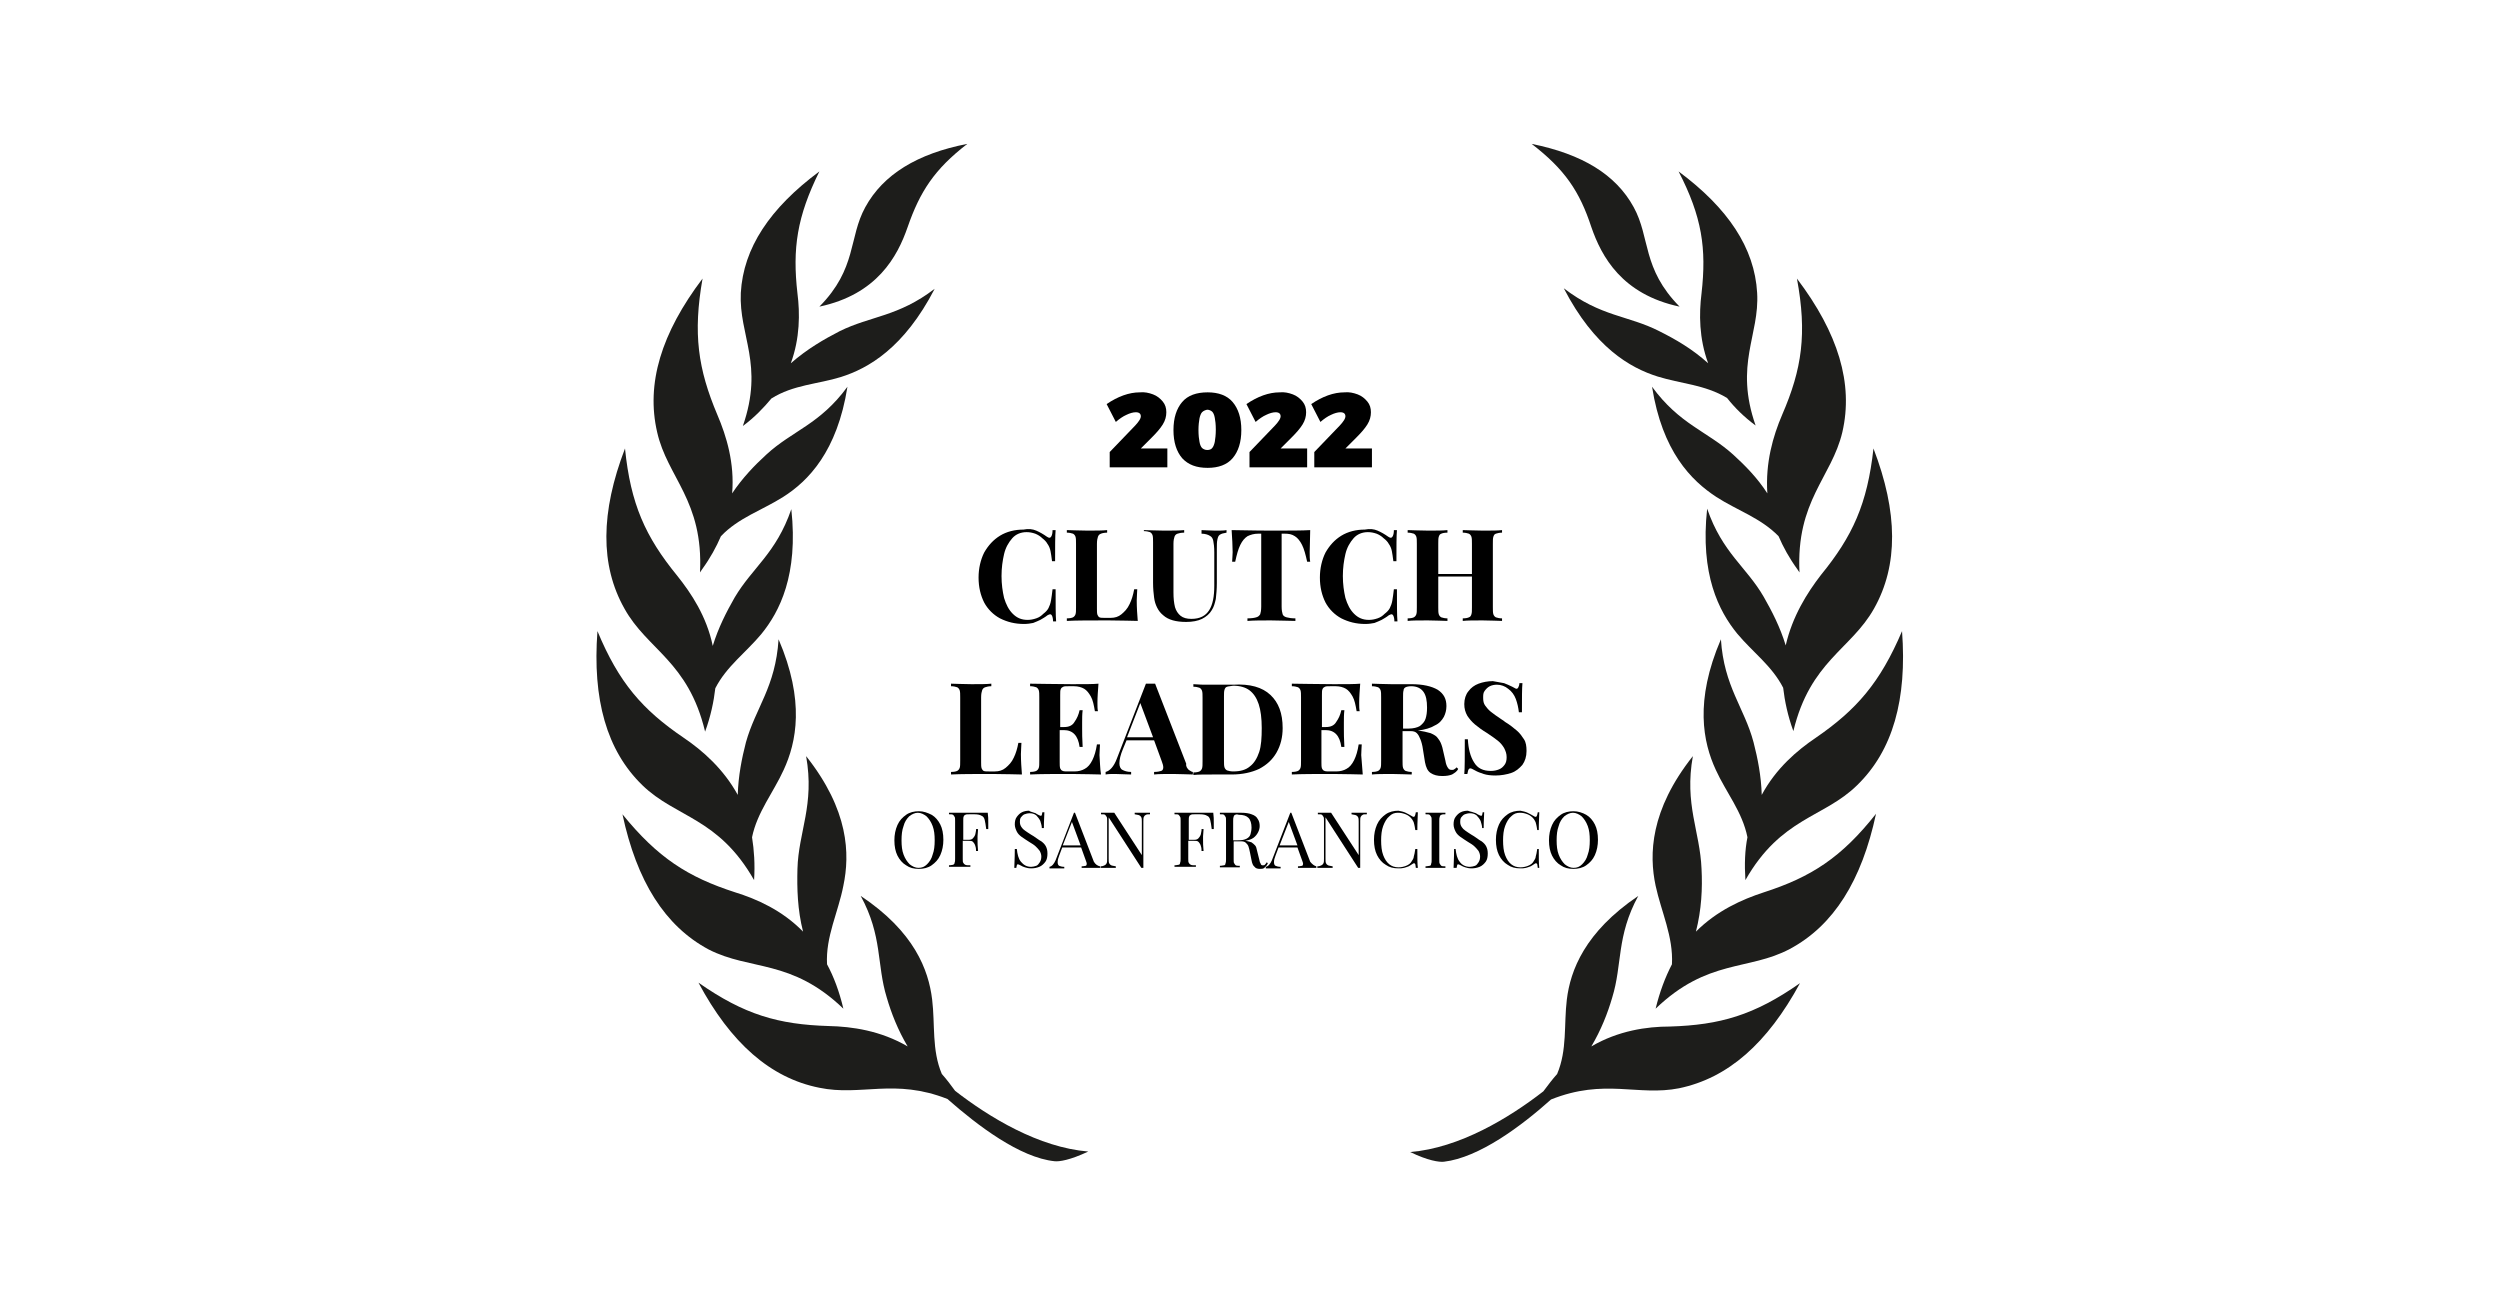 <?xml version="1.0" encoding="utf-8"?>
<!-- Generator: Adobe Illustrator 26.5.0, SVG Export Plug-In . SVG Version: 6.00 Build 0)  -->
<svg version="1.1" id="wreaths" xmlns="http://www.w3.org/2000/svg" xmlns:xlink="http://www.w3.org/1999/xlink" x="0px" y="0px"
	 viewBox="0 0 490 256" style="enable-background:new 0 0 490 256;" xml:space="preserve">
<style type="text/css">
	.st0{fill-rule:evenodd;clip-rule:evenodd;fill:#1D1D1B;}
</style>
<g>
	<g>
		<g>
			<path class="st0" d="M184.6,210.5c-2-4.7-1.3-9.7-1.9-14.6c-0.7-5.8-3.5-13.3-14-20.3c4.3,7.9,3.1,13.4,5.1,19.9
				c0.9,3.1,2.2,6.4,4.1,9.6c-5.3-3.1-10.9-3.9-15.5-4c-9.8-0.3-16.5-2.2-25.5-8.5c6.3,11.8,14.1,18.7,23.7,20.6
				c8.2,1.7,14.7-1.9,25.1,2.2c5.9,5.2,14.2,11.5,21,12.2c0.9,0.1,3-0.2,6.6-1.9c-9.7-0.8-19.4-6.7-26.1-11.9
				C186.4,212.7,185.5,211.5,184.6,210.5z"/>
			<path class="st0" d="M165.3,197.7c-0.8-3.4-1.9-6.3-3.2-8.7c-0.3-5.4,2.2-10.2,3.2-15.4c1.3-6.2,1.1-14.8-7.3-25.4
				c1.7,9.6-1.5,14.8-1.7,22.1c-0.1,3.8,0,8,1.1,12.3c-4.1-4.2-9.1-6.4-13.3-7.7c-9.3-3-15.2-6.8-22.1-15.3
				c2.8,13.1,8.3,21.9,16.9,26.5C147.1,190.3,155.1,187.9,165.3,197.7z"/>
			<path class="st0" d="M147.8,172.5c0.2-3.1,0-5.9-0.4-8.4c1-4.9,4.2-8.8,6.2-13.2c2.5-5.4,4.2-13.5-1-25.6
				c-0.6,9.4-4.5,13.4-6.4,20.2c-0.8,3.1-1.5,6.6-1.6,10.3c-2.8-5.1-6.9-8.7-10.6-11.2c-8.1-5.5-12.7-10.8-16.9-20.9
				c-1,13.4,1.8,23.4,8.8,30.2C132.5,160.3,140.8,160.2,147.8,172.5z"/>
			<path class="st0" d="M138.2,143.4c1.1-3,1.7-5.9,2-8.5c2.2-4.3,6-7,9-10.6c3.6-4.4,7.3-11.6,5.9-24.5c-3,8.7-7.6,11.4-11.1,17.3
				c-1.6,2.8-3.2,5.9-4.3,9.5c-1.2-5.8-4.2-10.3-7-13.8c-6.2-7.6-9.1-14-10.2-24.9c-4.8,12.5-4.9,22.9-0.1,31.4
				C126.9,127.4,134.9,129.6,138.2,143.4z"/>
			<path class="st0" d="M137.2,112.2c0.1-0.2,0.3-0.4,0.4-0.6l0,0l0,0c1.6-2.2,2.8-4.4,3.7-6.5c3.4-3.6,8.1-5.1,12.2-7.7
				c4.9-3.1,10.6-8.9,12.6-21.6c-5.4,7.4-10.8,8.6-15.9,13.3c-2.3,2.1-4.7,4.6-6.7,7.6c0.5-5.9-1.1-11.2-2.9-15.4
				c-3.8-9-4.8-15.9-2.9-26.7c-8.1,10.7-11.1,20.6-8.9,30.1C130.8,93.6,137.9,98.1,137.2,112.2z"/>
			<path class="st0" d="M145.6,83.5c2.3-1.7,4.1-3.6,5.6-5.4c4.3-2.7,9.1-2.8,13.6-4.2c5.4-1.7,12.4-5.7,18.4-17.3
				c-7.2,5.5-12.5,5.3-18.6,8.3c-3.1,1.6-6.4,3.5-9.6,6.3c1.8-4.9,1.8-9.8,1.3-13.7c-1-8.8-0.1-15,4.3-23.9
				c-9.7,7.2-14.9,15-15.4,23.8C144.8,65.8,149.8,71.4,145.6,83.5z"/>
			<path class="st0" d="M177.9,44.5c2.4-6.9,5.2-11.3,11.7-16.3c-9.8,1.9-16.5,6-20,12.4c-3.3,6-1.6,12-9,19.5
				C171.9,57.7,175.9,50.3,177.9,44.5z"/>
		</g>
		<g>
			<path class="st0" d="M311.9,205.1c1.9-3.2,3.2-6.5,4.1-9.6c2-6.5,0.8-12,5.1-19.9c-10.5,7.1-13.3,14.6-14,20.3
				c-0.6,4.9,0.1,9.9-1.9,14.6c-0.9,1-1.8,2.2-2.7,3.4c-6.7,5.2-16.4,11.1-26.1,11.9c3.5,1.7,5.7,2,6.6,1.9c6.9-0.8,15.2-7,21-12.2
				c10.5-4.2,17-0.6,25.1-2.2c9.6-2,17.3-8.8,23.7-20.6c-9,6.3-15.7,8.2-25.5,8.5C322.8,201.2,317.2,202,311.9,205.1z"/>
			<path class="st0" d="M345.7,174.9c-4.3,1.4-9.2,3.6-13.3,7.7c1.1-4.3,1.3-8.5,1.1-12.3c-0.3-7.4-3.4-12.6-1.7-22.1
				c-8.4,10.6-8.6,19.3-7.3,25.4c1.1,5.1,3.5,10,3.2,15.4c-1.3,2.5-2.4,5.4-3.2,8.7c10.2-9.8,18.2-7.4,26.3-11.7
				c8.6-4.6,14.1-13.4,16.9-26.5C360.9,168.1,355,171.9,345.7,174.9z"/>
			<path class="st0" d="M355.9,144.6c-3.7,2.5-7.8,6-10.6,11.2c-0.1-3.7-0.8-7.2-1.6-10.3c-1.8-6.8-5.8-10.9-6.4-20.2
				c-5.2,12.1-3.5,20.2-1,25.6c2,4.4,5.2,8.2,6.2,13.2c-0.5,2.5-0.6,5.3-0.4,8.4c7-12.3,15.4-12.2,21.9-18.6
				c7-6.8,9.8-16.8,8.8-30.2C368.5,133.8,363.9,139.1,355.9,144.6z"/>
			<path class="st0" d="M350,126.5c-1.1-3.6-2.7-6.7-4.3-9.5c-3.4-5.9-8.1-8.6-11.1-17.3c-1.4,12.9,2.3,20.1,5.9,24.5
				c3,3.6,6.8,6.3,9,10.6c0.3,2.6,0.9,5.5,2,8.5c3.3-13.7,11.3-16,15.8-24c4.8-8.5,4.7-18.9-0.1-31.4c-1.2,10.9-4.1,17.2-10.3,24.8
				C354.2,116.2,351.3,120.8,350,126.5z"/>
			<path class="st0" d="M339.7,89.1c-5.1-4.6-10.5-5.9-15.9-13.3c2,12.7,7.7,18.4,12.6,21.6c4,2.6,8.7,4.1,12.2,7.7
				c0.9,2.1,2.1,4.3,3.7,6.5l0,0l0,0c0.1,0.2,0.3,0.4,0.4,0.6c-0.7-14.1,6.3-18.6,8.4-27.5c2.2-9.5-0.8-19.4-8.9-30.1
				c2,10.8,1,17.7-2.9,26.7c-1.8,4.2-3.3,9.4-2.9,15.4C344.4,93.6,342,91.2,339.7,89.1z"/>
			<path class="st0" d="M333.5,57.5c-0.5,4-0.5,8.8,1.3,13.7c-3.1-2.8-6.4-4.7-9.6-6.3c-6.1-3.1-11.4-2.8-18.7-8.4
				c6,11.6,13,15.6,18.4,17.3c4.5,1.4,9.3,1.6,13.6,4.2c1.5,1.9,3.3,3.7,5.6,5.4c-4.2-12,0.8-17.7,0.3-26
				c-0.5-8.8-5.7-16.6-15.4-23.8C333.6,42.5,334.5,48.7,333.5,57.5z"/>
			<path class="st0" d="M311.9,44.5c2,5.8,6,13.2,17.3,15.6c-7.4-7.5-5.7-13.5-9-19.5c-3.5-6.4-10.1-10.4-20-12.4
				C306.7,33.2,309.6,37.5,311.9,44.5z"/>
		</g>
	</g>
	<g>
		<path d="M226,77.3c0.8,0.3,1.4,0.8,1.9,1.4s0.7,1.3,0.7,2.1c0,0.8-0.2,1.6-0.7,2.4s-1.2,1.6-2.1,2.5l-2.2,2.2h5.2v3.7h-11.3v-3
			l5-5.2c0.3-0.3,0.6-0.7,0.8-1s0.3-0.6,0.3-0.8c0-0.5-0.3-0.8-1-0.8c-0.5,0-1.2,0.2-1.8,0.5c-0.7,0.3-1.4,0.8-2.1,1.4l-1.8-3.5
			c2.2-1.5,4.4-2.3,6.5-2.3C224.3,76.8,225.2,77,226,77.3z"/>
		<path d="M241.6,78.8c1.1,1.3,1.7,3.1,1.7,5.5s-0.6,4.2-1.7,5.5c-1.1,1.3-2.8,1.9-4.9,1.9c-2.2,0-3.8-0.6-5-1.9
			c-1.1-1.3-1.7-3.1-1.7-5.5s0.6-4.2,1.7-5.5c1.1-1.3,2.8-1.9,5-1.9C238.8,76.9,240.5,77.5,241.6,78.8z M235.6,80.8
			c-0.2,0.2-0.4,0.7-0.5,1.2c-0.1,0.6-0.2,1.3-0.2,2.3s0.1,1.8,0.2,2.3c0.1,0.6,0.3,1,0.5,1.2s0.6,0.4,1,0.4c0.4,0,0.8-0.1,1-0.4
			c0.2-0.2,0.4-0.7,0.5-1.2c0.1-0.6,0.2-1.4,0.2-2.4s-0.1-1.8-0.2-2.3c-0.1-0.6-0.3-1-0.5-1.2s-0.6-0.4-1-0.4
			C236.2,80.4,235.9,80.5,235.6,80.8z"/>
		<path d="M253.4,77.3c0.8,0.3,1.4,0.8,1.9,1.4s0.7,1.3,0.7,2.1c0,0.8-0.2,1.6-0.7,2.4s-1.2,1.6-2.1,2.5l-2.2,2.2h5.2v3.7h-11.3v-3
			l5-5.2c0.3-0.3,0.6-0.7,0.8-1s0.3-0.6,0.3-0.8c0-0.5-0.3-0.8-1-0.8c-0.5,0-1.2,0.2-1.8,0.5c-0.7,0.3-1.4,0.8-2.1,1.4l-1.8-3.5
			c2.2-1.5,4.4-2.3,6.5-2.3C251.7,76.8,252.6,77,253.4,77.3z"/>
		<path d="M266.1,77.3c0.8,0.3,1.4,0.8,1.9,1.4s0.7,1.3,0.7,2.1c0,0.8-0.2,1.6-0.7,2.4s-1.2,1.6-2.1,2.5l-2.2,2.2h5.2v3.7h-11.3v-3
			l5-5.2c0.3-0.3,0.6-0.7,0.8-1c0.2-0.3,0.3-0.6,0.3-0.8c0-0.5-0.3-0.8-1-0.8c-0.5,0-1.2,0.2-1.8,0.5c-0.7,0.3-1.4,0.8-2.1,1.4
			l-1.8-3.5c2.2-1.5,4.4-2.3,6.5-2.3C264.4,76.8,265.3,77,266.1,77.3z"/>
		<path d="M203.1,104c0.7,0.3,1.4,0.7,2.1,1.2c0.2,0.1,0.3,0.2,0.5,0.2c0.3,0,0.6-0.5,0.6-1.5h0.6c-0.1,1.1-0.1,3.2-0.1,6.1h-0.6
			c-0.1-0.8-0.2-1.5-0.3-2s-0.3-1-0.6-1.4c-0.2-0.4-0.6-0.8-1-1.1c-0.4-0.4-0.9-0.7-1.4-0.9c-0.6-0.2-1.1-0.3-1.7-0.3
			c-1.1,0-2.1,0.4-2.8,1.2c-0.7,0.8-1.3,1.8-1.6,3.1c-0.3,1.3-0.5,2.7-0.5,4.3c0,1.6,0.2,3,0.5,4.3c0.4,1.3,0.9,2.3,1.7,3.1
			c0.8,0.8,1.7,1.2,2.9,1.2c0.6,0,1.1-0.1,1.7-0.3c0.6-0.2,1-0.5,1.4-0.9c0.4-0.3,0.8-0.7,1-1.1s0.4-0.9,0.5-1.5
			c0.1-0.6,0.2-1.3,0.3-2.2h0.6c0,3,0,5.1,0.1,6.3h-0.6c0-0.5-0.1-0.9-0.2-1.1c-0.1-0.2-0.2-0.3-0.4-0.3c-0.1,0-0.3,0.1-0.5,0.2
			c-0.5,0.4-0.9,0.6-1.4,0.9c-0.4,0.2-0.9,0.4-1.4,0.6c-0.5,0.1-1.1,0.2-1.8,0.2c-1.8,0-3.3-0.4-4.7-1.1c-1.3-0.7-2.4-1.8-3.1-3.1
			c-0.7-1.4-1.1-3-1.1-4.9c0-1.8,0.4-3.5,1.1-4.9c0.8-1.4,1.8-2.5,3.1-3.3c1.3-0.8,2.9-1.2,4.6-1.2
			C201.6,103.6,202.4,103.7,203.1,104z"/>
		<path d="M215.8,104.6c-0.3,0.1-0.5,0.3-0.6,0.6c-0.1,0.3-0.2,0.7-0.2,1.4v12.7c0,0.5,0,0.9,0.1,1.2c0.1,0.2,0.2,0.4,0.4,0.5
			c0.2,0.1,0.6,0.1,1,0.1h1.2c0.8,0,1.5-0.2,2.1-0.7c0.6-0.5,1.2-1.1,1.6-2c0.4-0.8,0.7-1.8,0.9-2.9h0.6c0,0.6-0.1,1.3-0.1,2.2
			c0,1.4,0.1,2.8,0.2,4c-1.1,0-3-0.1-5.7-0.1c-3.6,0-6.3,0-8.2,0.1v-0.5c0.6,0,1-0.1,1.2-0.2s0.4-0.3,0.5-0.6
			c0.1-0.3,0.1-0.7,0.1-1.4v-12.4c0-0.6,0-1.1-0.1-1.4c-0.1-0.3-0.3-0.5-0.5-0.6c-0.3-0.1-0.7-0.2-1.2-0.2v-0.5c0.8,0,2.2,0.1,4,0.1
			c1.7,0,3,0,3.9-0.1v0.5C216.5,104.4,216,104.5,215.8,104.6z"/>
		<path d="M239.1,104.8c-0.3,0.2-0.4,0.5-0.5,1c-0.1,0.4-0.1,1.1-0.1,1.9v6.6c0,1.2-0.1,2.2-0.2,3.1c-0.2,0.9-0.4,1.6-0.8,2.2
			c-0.4,0.7-1.1,1.3-1.9,1.7c-0.8,0.4-1.9,0.6-3.1,0.6c-2,0-3.5-0.4-4.5-1.3c-0.5-0.4-0.9-0.9-1.2-1.5s-0.5-1.2-0.6-2
			c-0.1-0.8-0.2-1.7-0.2-2.9v-7.9c0-0.6,0-1.1-0.1-1.4c-0.1-0.3-0.3-0.5-0.5-0.6c-0.3-0.1-0.7-0.2-1.2-0.2v-0.2
			c0.9,0,2.2,0.1,3.9,0.1c1.7,0,3,0,4-0.1v0.5c-0.6,0-1,0.1-1.3,0.2s-0.5,0.3-0.6,0.6c-0.1,0.3-0.2,0.7-0.2,1.4v9.5
			c0,1.2,0.1,2.1,0.3,2.9c0.2,0.7,0.6,1.3,1.1,1.7c0.5,0.4,1.2,0.6,2.1,0.6c1.7,0,2.8-0.6,3.5-1.7s1-2.7,1-4.8v-6.6
			c0-1-0.1-1.7-0.2-2.2c-0.1-0.5-0.3-0.8-0.7-1c-0.3-0.2-0.9-0.4-1.6-0.4v-0.7c0.7,0,1.6,0.1,2.7,0.1c0.9,0,1.7,0,2.2-0.1v0.5
			C239.8,104.5,239.4,104.6,239.1,104.8z"/>
		<path d="M256.7,108.2c0,0.8,0,1.4,0.1,1.9h-0.6c-0.3-1.4-0.6-2.5-1-3.3s-0.9-1.4-1.4-1.7c-0.6-0.4-1.2-0.5-2-0.5h-0.6v14.3
			c0,0.7,0.1,1.2,0.2,1.5c0.1,0.3,0.4,0.5,0.8,0.6c0.4,0.1,0.9,0.2,1.7,0.2v0.5c-1.4,0-3-0.1-4.8-0.1c-1.7,0-3.3,0-4.6,0.1v-0.5
			c0.8,0,1.4-0.1,1.7-0.2c0.4-0.1,0.6-0.3,0.8-0.6c0.1-0.3,0.2-0.8,0.2-1.5v-14.3h-0.6c-0.8,0-1.5,0.2-2.1,0.5
			c-0.6,0.4-1,0.9-1.4,1.7c-0.4,0.8-0.7,1.9-1,3.3h-0.6c0-0.5,0.1-1.1,0.1-1.9c0-1.2-0.1-2.7-0.2-4.3c1.5,0,4.1,0.1,7.7,0.1
			c3.6,0,6.2,0,7.7-0.1C256.8,105.5,256.7,106.9,256.7,108.2z"/>
		<path d="M270,104c0.7,0.3,1.4,0.7,2.1,1.2c0.2,0.1,0.3,0.2,0.5,0.2c0.3,0,0.6-0.5,0.6-1.5h0.6c-0.1,1.1-0.1,3.2-0.1,6.1h-0.6
			c-0.1-0.8-0.2-1.5-0.3-2s-0.3-1-0.6-1.4c-0.2-0.4-0.6-0.8-1-1.1c-0.4-0.4-0.9-0.7-1.4-0.9c-0.6-0.2-1.1-0.3-1.7-0.3
			c-1.1,0-2.1,0.4-2.8,1.2c-0.7,0.8-1.3,1.8-1.6,3.1c-0.3,1.3-0.5,2.7-0.5,4.3c0,1.6,0.2,3,0.5,4.3c0.4,1.3,0.9,2.3,1.7,3.1
			c0.8,0.8,1.7,1.2,2.9,1.2c0.6,0,1.1-0.1,1.7-0.3c0.6-0.2,1-0.5,1.4-0.9c0.4-0.3,0.8-0.7,1-1.1c0.2-0.4,0.4-0.9,0.5-1.5
			s0.2-1.3,0.3-2.2h0.6c0,3,0,5.1,0.1,6.3h-0.6c0-0.5-0.1-0.9-0.2-1.1s-0.2-0.3-0.4-0.3c-0.1,0-0.3,0.1-0.5,0.2
			c-0.5,0.4-0.9,0.6-1.4,0.9c-0.4,0.2-0.9,0.4-1.4,0.6c-0.5,0.1-1.1,0.2-1.8,0.2c-1.8,0-3.3-0.4-4.7-1.1c-1.3-0.7-2.4-1.8-3.1-3.1
			c-0.7-1.4-1.1-3-1.1-4.9c0-1.8,0.4-3.5,1.1-4.9c0.8-1.4,1.8-2.5,3.1-3.3c1.3-0.8,2.9-1.2,4.6-1.2C268.5,103.6,269.3,103.7,270,104
			z"/>
		<path d="M293.2,104.6c-0.3,0.1-0.4,0.3-0.5,0.6c-0.1,0.3-0.1,0.7-0.1,1.4V119c0,0.6,0,1.1,0.1,1.4s0.3,0.5,0.5,0.6
			c0.3,0.1,0.7,0.2,1.2,0.2v0.5c-0.8,0-2.1-0.1-3.8-0.1c-1.7,0-3,0-3.9,0.1v-0.5c0.6,0,1-0.1,1.2-0.2c0.3-0.1,0.4-0.3,0.5-0.6
			c0.1-0.3,0.1-0.7,0.1-1.4v-6h-6.6v6c0,0.6,0,1.1,0.1,1.4s0.3,0.5,0.5,0.6c0.3,0.1,0.7,0.2,1.2,0.2v0.5c-0.9,0-2.2-0.1-3.8-0.1
			c-1.8,0-3.1,0-4,0.1v-0.5c0.6,0,1-0.1,1.2-0.2c0.2-0.1,0.4-0.3,0.5-0.6c0.1-0.3,0.1-0.7,0.1-1.4v-12.4c0-0.6,0-1.1-0.1-1.4
			s-0.3-0.5-0.5-0.6c-0.3-0.1-0.7-0.2-1.2-0.2v-0.5c0.8,0,2.2,0.1,4,0.1c1.6,0,2.9,0,3.8-0.1v0.5c-0.6,0-1,0.1-1.2,0.2
			c-0.3,0.1-0.4,0.3-0.5,0.6c-0.1,0.3-0.1,0.7-0.1,1.4v5.9h6.6v-5.9c0-0.6,0-1.1-0.1-1.4s-0.3-0.5-0.5-0.6c-0.3-0.1-0.7-0.2-1.2-0.2
			v-0.5c0.9,0,2.2,0.1,3.9,0.1c1.7,0,3,0,3.8-0.1v0.5C293.9,104.4,293.5,104.5,293.2,104.6z"/>
		<path d="M193.1,134.7c-0.3,0.1-0.5,0.3-0.6,0.6c-0.1,0.3-0.2,0.7-0.2,1.4v12.7c0,0.5,0,0.9,0.1,1.2c0.1,0.2,0.2,0.4,0.4,0.5
			s0.6,0.1,1,0.1h1.2c0.8,0,1.5-0.2,2.1-0.7c0.6-0.5,1.2-1.1,1.6-2c0.4-0.8,0.7-1.8,0.9-2.9h0.6c0,0.6-0.1,1.3-0.1,2.2
			c0,1.4,0.1,2.7,0.2,4c-1.1,0-3-0.1-5.7-0.1c-3.6,0-6.3,0-8.2,0.1v-0.5c0.6,0,1-0.1,1.2-0.2c0.2-0.1,0.4-0.3,0.5-0.6
			c0.1-0.3,0.1-0.7,0.1-1.4v-12.4c0-0.6,0-1.1-0.1-1.4c-0.1-0.3-0.3-0.5-0.5-0.6c-0.3-0.1-0.7-0.2-1.2-0.2V134c0.8,0,2.2,0.1,4,0.1
			c1.7,0,3,0,3.9-0.1v0.5C193.8,134.5,193.4,134.6,193.1,134.7z"/>
		<path d="M215.8,151.8c-1.1,0-3-0.1-5.7-0.1c-3.6,0-6.3,0-8.2,0.1v-0.5c0.6,0,1-0.1,1.2-0.2c0.2-0.1,0.4-0.3,0.5-0.6
			c0.1-0.3,0.1-0.7,0.1-1.4v-12.4c0-0.6,0-1.1-0.1-1.4c-0.1-0.3-0.3-0.5-0.5-0.6c-0.3-0.1-0.7-0.2-1.2-0.2V134
			c1.8,0,4.5,0.1,8.2,0.1c2.5,0,4.2,0,5.2-0.1c-0.1,1.4-0.2,2.6-0.2,3.7c0,0.7,0,1.3,0.1,1.7h-0.6c-0.2-1.2-0.4-2.2-0.8-2.9
			c-0.4-0.7-0.8-1.2-1.3-1.5s-1.2-0.5-2-0.5h-1c-0.5,0-0.9,0-1.1,0.1s-0.4,0.2-0.5,0.5c-0.1,0.2-0.1,0.6-0.1,1.2v6.2h0.8
			c0.9,0,1.6-0.3,2-1c0.5-0.7,0.8-1.4,1-2.3h0.6c-0.1,0.8-0.1,1.6-0.1,2.4v1.2c0,0.8,0,2,0.1,3.6h-0.6c-0.3-2.2-1.3-3.3-3.1-3.3
			h-0.8v6.3c0,0.5,0,0.9,0.1,1.2c0.1,0.2,0.2,0.4,0.5,0.5c0.2,0.1,0.6,0.1,1.1,0.1h1.2c0.8,0,1.5-0.2,2-0.5c0.6-0.3,1.1-0.9,1.5-1.7
			c0.4-0.8,0.7-1.8,0.9-3.1h0.6c0,0.5-0.1,1.2-0.1,2.1C215.6,149.3,215.6,150.6,215.8,151.8z"/>
		<path d="M233,150.9c0.3,0.2,0.6,0.4,0.8,0.4v0.5c-1,0-2.3-0.1-3.8-0.1c-1.7,0-3,0-3.8,0.1v-0.5c0.6,0,1.1-0.1,1.4-0.2
			c0.3-0.1,0.4-0.4,0.4-0.7s-0.1-0.7-0.3-1.2l-1.5-4.1h-5.4l-0.7,1.7c-0.5,1.2-0.7,2.1-0.7,2.8c0,0.6,0.2,1.1,0.6,1.3
			c0.4,0.2,0.9,0.4,1.7,0.4v0.5c-1.1,0-2.2-0.1-3.1-0.1c-0.8,0-1.4,0-1.9,0.1v-0.5c0.8-0.2,1.6-1,2.2-2.6l5.7-14.7
			c0.3,0,0.6,0,0.9,0s0.6,0,0.9,0l6.1,15.7C232.4,150.2,232.7,150.6,233,150.9z M223.5,137.8l-2.6,6.7h5.1L223.5,137.8z"/>
		<path d="M249,136.2c1.6,1.5,2.4,3.6,2.4,6.5c0,1.8-0.4,3.4-1.2,4.8c-0.8,1.4-1.9,2.4-3.4,3.2c-1.5,0.7-3.3,1.1-5.4,1.1
			c-0.4,0-0.9,0-1.5,0c-1.5,0-2.2,0-2.1,0c-1.7,0-3,0-3.9,0.1v-0.5c0.6,0,1-0.1,1.2-0.2c0.2-0.1,0.4-0.3,0.5-0.6
			c0.1-0.3,0.1-0.7,0.1-1.4v-12.4c0-0.6,0-1.1-0.1-1.4c-0.1-0.3-0.3-0.5-0.5-0.6c-0.3-0.1-0.7-0.2-1.2-0.2v-0.5
			c1.1,0.1,2.1,0.1,3,0.1h0.8h1.1c1.4,0,2.3,0,2.9,0C245,134,247.4,134.7,249,136.2z M240.5,134.6c-0.3,0.1-0.4,0.3-0.5,0.6
			c-0.1,0.3-0.1,0.8-0.1,1.3V149c0,0.6,0,1.1,0.1,1.4c0.1,0.3,0.3,0.5,0.5,0.6c0.3,0.1,0.7,0.2,1.2,0.2c1.4,0,2.5-0.3,3.3-1
			c0.8-0.6,1.4-1.6,1.8-2.8c0.4-1.2,0.5-2.8,0.5-4.7s-0.2-3.5-0.6-4.7c-0.4-1.2-1-2.1-1.8-2.7c-0.8-0.6-1.9-0.9-3.2-0.9
			C241.2,134.5,240.8,134.5,240.5,134.6z"/>
		<path d="M267.1,151.8c-1.1,0-3-0.1-5.7-0.1c-3.6,0-6.3,0-8.2,0.1v-0.5c0.6,0,1-0.1,1.2-0.2c0.2-0.1,0.4-0.3,0.5-0.6
			s0.1-0.7,0.1-1.4v-12.4c0-0.6,0-1.1-0.1-1.4c-0.1-0.3-0.3-0.5-0.5-0.6c-0.3-0.1-0.7-0.2-1.2-0.2V134c1.8,0,4.5,0.1,8.2,0.1
			c2.5,0,4.2,0,5.2-0.1c-0.1,1.4-0.2,2.6-0.2,3.7c0,0.7,0,1.3,0.1,1.7h-0.6c-0.2-1.2-0.4-2.2-0.8-2.9c-0.4-0.7-0.8-1.2-1.3-1.5
			s-1.2-0.5-2-0.5h-1c-0.5,0-0.9,0-1.1,0.1s-0.4,0.2-0.5,0.5c-0.1,0.2-0.1,0.6-0.1,1.2v6.2h0.8c0.9,0,1.6-0.3,2-1
			c0.5-0.7,0.8-1.4,1-2.3h0.6c-0.1,0.8-0.1,1.6-0.1,2.4v1.2c0,0.8,0,2,0.1,3.6h-0.6c-0.3-2.2-1.3-3.3-3.1-3.3H259v6.3
			c0,0.5,0,0.9,0.1,1.2c0.1,0.2,0.2,0.4,0.5,0.5c0.2,0.1,0.6,0.1,1.1,0.1h1.2c0.8,0,1.5-0.2,2-0.5c0.6-0.3,1.1-0.9,1.5-1.7
			s0.7-1.8,0.9-3.1h0.6c0,0.5-0.1,1.2-0.1,2.1C266.9,149.3,267,150.6,267.1,151.8z"/>
		<path d="M284.6,151.8c-0.5,0.2-1.1,0.3-1.9,0.3c-1,0-1.7-0.2-2.3-0.6c-0.6-0.4-0.9-1.1-1.1-2.1l-0.4-2.5c-0.1-0.8-0.3-1.5-0.5-2
			c-0.2-0.5-0.4-0.9-0.7-1.2c-0.3-0.3-0.7-0.4-1.2-0.4h-1.6v5.8c0,0.6,0,1.1,0.1,1.4c0.1,0.3,0.3,0.5,0.5,0.6
			c0.3,0.1,0.7,0.2,1.2,0.2v0.5c-0.9,0-2.2-0.1-3.8-0.1c-1.8,0-3.1,0-4,0.1v-0.5c0.6,0,1-0.1,1.2-0.2c0.2-0.1,0.4-0.3,0.5-0.6
			s0.1-0.7,0.1-1.4v-12.4c0-0.6,0-1.1-0.1-1.4c-0.1-0.3-0.3-0.5-0.5-0.6c-0.3-0.1-0.7-0.2-1.2-0.2V134c0.8,0,2.1,0.1,3.8,0.1
			c0.3,0,1.2,0,2.8,0h1.1c2.3,0,4,0.4,5.2,1.1c1.2,0.8,1.7,1.8,1.7,3.2c0,0.8-0.2,1.5-0.5,2.1c-0.4,0.7-0.9,1.3-1.8,1.7
			c-0.8,0.5-1.9,0.8-3.3,1l0,0c1,0.1,1.8,0.3,2.5,0.5c0.7,0.3,1.2,0.6,1.5,1.1c0.4,0.5,0.6,1,0.8,1.7l0.6,2.6
			c0.1,0.7,0.3,1.1,0.5,1.4c0.2,0.3,0.4,0.4,0.7,0.4c0.2,0,0.4,0,0.5-0.1c0.2-0.1,0.3-0.2,0.5-0.4l0.3,0.3
			C285.6,151.2,285.1,151.5,284.6,151.8z M275.5,134.7c-0.2,0.1-0.4,0.3-0.4,0.6c-0.1,0.3-0.1,0.8-0.1,1.3v6.2h1.1
			c0.9,0,1.7-0.2,2.2-0.5c0.5-0.4,0.9-0.8,1.1-1.4c0.2-0.6,0.3-1.3,0.3-2.2c0-1.4-0.2-2.4-0.7-3.1c-0.5-0.7-1.3-1.1-2.4-1.1
			C276.1,134.5,275.7,134.6,275.5,134.7z"/>
		<path d="M294.8,133.9c0.5,0.2,1,0.4,1.6,0.7c0.4,0.2,0.7,0.4,0.8,0.4c0.2,0,0.3-0.1,0.4-0.3c0.1-0.2,0.2-0.5,0.2-0.8h0.6
			c-0.1,1-0.1,2.9-0.1,5.7h-0.6c-0.1-0.9-0.3-1.8-0.6-2.6c-0.3-0.8-0.8-1.5-1.5-2c-0.6-0.5-1.4-0.8-2.2-0.8c-0.5,0-1,0.1-1.4,0.3
			s-0.7,0.5-1,0.9c-0.3,0.4-0.3,0.8-0.3,1.4c0,0.6,0.1,1.1,0.4,1.5s0.6,0.8,1.1,1.2s1.2,0.9,2.1,1.5c0.3,0.2,0.5,0.3,0.7,0.5
			c1,0.6,1.7,1.2,2.3,1.7s1,1.1,1.4,1.7c0.4,0.6,0.5,1.4,0.5,2.3c0,1.1-0.3,2-0.8,2.7c-0.6,0.7-1.3,1.3-2.2,1.6s-2,0.5-3.1,0.5
			c-0.9,0-1.7-0.1-2.3-0.3s-1.2-0.4-1.7-0.7c-0.4-0.2-0.7-0.4-0.9-0.4c-0.2,0-0.3,0.1-0.4,0.3c-0.1,0.2-0.1,0.5-0.2,0.8H287
			c0.1-1,0.1-3.3,0.1-6.8h0.6c0.1,1.9,0.5,3.4,1.2,4.5c0.7,1.2,1.8,1.7,3.3,1.7c0.6,0,1.1-0.1,1.6-0.3s0.8-0.5,1.1-0.9
			c0.3-0.4,0.4-0.9,0.4-1.5c0-0.7-0.2-1.2-0.5-1.8c-0.3-0.5-0.7-1-1.2-1.4s-1.2-0.9-2.1-1.5c-1-0.6-1.8-1.2-2.4-1.7
			c-0.6-0.5-1.1-1.1-1.5-1.7c-0.4-0.7-0.6-1.4-0.6-2.3c0-1,0.3-1.9,0.8-2.5c0.5-0.7,1.2-1.2,2-1.5c0.8-0.3,1.8-0.5,2.8-0.5
			C293.6,133.7,294.3,133.8,294.8,133.9z"/>
		<path d="M182.6,159.7c0.7,0.4,1.3,1.1,1.7,1.9c0.4,0.8,0.6,1.8,0.6,3c0,1.1-0.2,2.1-0.6,3c-0.4,0.9-1,1.5-1.7,2s-1.6,0.7-2.5,0.7
			c-1,0-1.8-0.2-2.5-0.7c-0.7-0.4-1.3-1.1-1.7-1.9c-0.4-0.8-0.6-1.8-0.6-3c0-1.1,0.2-2.1,0.6-3c0.4-0.9,1-1.5,1.7-2
			c0.7-0.5,1.6-0.7,2.5-0.7C181,159,181.8,159.3,182.6,159.7z M178.2,160c-0.5,0.5-0.9,1.1-1.1,1.9c-0.3,0.8-0.4,1.7-0.4,2.8
			s0.1,2,0.4,2.8s0.7,1.4,1.2,1.9c0.5,0.4,1.1,0.7,1.7,0.7c0.7,0,1.2-0.2,1.7-0.7s0.9-1.1,1.1-1.9c0.3-0.8,0.4-1.7,0.4-2.8
			s-0.1-2-0.4-2.8s-0.7-1.4-1.2-1.9c-0.5-0.4-1.1-0.7-1.7-0.7C179.3,159.3,178.7,159.6,178.2,160z"/>
		<path d="M193.7,161.2c0,0.5,0,0.9,0,1.3h-0.4c-0.1-0.8-0.2-1.4-0.3-1.8c-0.1-0.4-0.3-0.7-0.6-0.8c-0.3-0.2-0.8-0.3-1.4-0.3h-1
			c-0.4,0-0.6,0-0.8,0.1c-0.2,0.1-0.3,0.2-0.3,0.3c-0.1,0.2-0.1,0.4-0.1,0.8v3.8h1.1c0.4,0,0.6-0.1,0.8-0.3c0.2-0.2,0.3-0.4,0.4-0.6
			c0.1-0.2,0.1-0.5,0.2-0.9c0-0.1,0-0.2,0-0.3h0.4c0,0.5-0.1,1-0.1,1.4v0.7c0,0.5,0,1.3,0.1,2.2h-0.4v-0.2c0-0.4-0.1-0.7-0.2-1
			c-0.1-0.2-0.2-0.4-0.4-0.6c-0.2-0.2-0.5-0.2-0.9-0.2h-1.1v3.5c0,0.4,0,0.7,0.1,0.8c0.1,0.2,0.2,0.3,0.4,0.4c0.2,0.1,0.5,0.1,1,0.1
			v0.3c-0.5,0-1.3,0-2.2,0s-1.5,0-2,0v-0.3c0.4,0,0.6-0.1,0.8-0.1c0.2-0.1,0.3-0.2,0.3-0.4c0.1-0.2,0.1-0.5,0.1-0.8v-7.4
			c0-0.4,0-0.7-0.1-0.8c-0.1-0.2-0.2-0.3-0.3-0.4c-0.2-0.1-0.4-0.1-0.8-0.1v-0.3c1,0,2.5,0,4.4,0c1.5,0,2.6,0,3.2,0
			C193.7,160,193.7,160.6,193.7,161.2z"/>
		<path d="M202.4,159.2c0.2,0.1,0.4,0.1,0.6,0.2c0.1,0.1,0.3,0.2,0.5,0.3s0.4,0.2,0.5,0.2c0.1,0,0.2-0.1,0.2-0.2
			c0-0.1,0.1-0.3,0.1-0.5h0.4c0,0.6-0.1,1.6-0.1,3.1h-0.4c0-0.5-0.2-1-0.3-1.4c-0.2-0.4-0.5-0.8-0.8-1.1c-0.4-0.3-0.8-0.4-1.3-0.4
			c-0.4,0-0.7,0.1-1,0.2c-0.3,0.1-0.5,0.4-0.7,0.6c-0.2,0.3-0.2,0.6-0.2,0.9c0,0.4,0.1,0.7,0.3,1s0.4,0.5,0.7,0.7
			c0.3,0.2,0.7,0.5,1.2,0.8l0.5,0.3c0.6,0.4,1.1,0.8,1.5,1c0.4,0.3,0.7,0.6,0.9,1c0.2,0.4,0.3,0.8,0.3,1.4c0,0.6-0.1,1.2-0.4,1.6
			c-0.3,0.4-0.7,0.8-1.2,1s-1,0.3-1.6,0.3c-0.5,0-0.9-0.1-1.2-0.2c-0.3-0.1-0.6-0.2-0.9-0.4c-0.2-0.1-0.4-0.2-0.5-0.2
			c-0.1,0-0.2,0.1-0.2,0.2c0,0.1-0.1,0.3-0.1,0.5h-0.4c0-0.6,0.1-1.8,0.1-3.7h0.4c0.1,1,0.3,1.9,0.8,2.5s1.1,1,2,1
			c0.3,0,0.7-0.1,1-0.2c0.3-0.1,0.5-0.4,0.7-0.7s0.3-0.7,0.3-1.1c0-0.4-0.1-0.7-0.3-1.1c-0.2-0.3-0.5-0.6-0.8-0.9
			c-0.3-0.3-0.8-0.6-1.3-0.9c-0.6-0.4-1.1-0.7-1.5-1c-0.4-0.3-0.7-0.6-0.9-1c-0.2-0.4-0.4-0.9-0.4-1.4c0-0.6,0.1-1.1,0.4-1.5
			s0.6-0.7,1-0.9c0.4-0.2,0.9-0.3,1.4-0.3C201.9,159.1,202.2,159.1,202.4,159.2z"/>
		<path d="M215.6,169.8v0.3c-0.4,0-1,0-1.6,0c-0.9,0-1.5,0-2,0v-0.3c0.4,0,0.7-0.1,0.8-0.1s0.2-0.2,0.2-0.4s-0.1-0.4-0.2-0.7
			l-0.9-2.5h-3.7l-0.6,1.6c-0.2,0.5-0.3,0.9-0.3,1.3c0,0.3,0.1,0.6,0.3,0.7c0.2,0.1,0.6,0.2,1,0.2v0.3c-0.6,0-1.2,0-1.8,0
			c-0.5,0-0.8,0-1.1,0v-0.3c0.5-0.1,0.9-0.6,1.2-1.3l3.6-9.3h0.2l3.7,9.6C214.7,169.4,215.1,169.7,215.6,169.8z M210.1,161.1
			l-1.8,4.6h3.5L210.1,161.1z"/>
		<path d="M224.6,159.7c-0.2,0.1-0.3,0.2-0.4,0.4c-0.1,0.2-0.1,0.5-0.1,0.9v9.1h-0.4l-6.4-9.9v8.1c0,0.4,0,0.7,0.1,0.9
			c0.1,0.2,0.2,0.3,0.4,0.4c0.2,0.1,0.5,0.1,0.9,0.2v0.3c-0.4,0-0.9,0-1.6,0c-0.6,0-1.1,0-1.4,0v-0.3c0.4,0,0.6-0.1,0.8-0.2
			c0.2-0.1,0.3-0.2,0.4-0.4c0.1-0.2,0.1-0.5,0.1-0.9v-7.4c0-0.4,0-0.7-0.1-0.8c-0.1-0.2-0.2-0.3-0.3-0.4s-0.4-0.1-0.8-0.1v-0.3
			c0.3,0,0.8,0,1.4,0c0.5,0,0.9,0,1.2,0l5.4,8.3v-6.5c0-0.4,0-0.7-0.1-0.9c-0.1-0.2-0.2-0.3-0.4-0.4c-0.2-0.1-0.5-0.1-0.9-0.2v-0.3
			c0.4,0,0.9,0,1.6,0c0.6,0,1.1,0,1.4,0v0.3C225,159.6,224.8,159.6,224.6,159.7z"/>
		<path d="M237.9,161.2c0,0.5,0,0.9,0,1.3h-0.4c-0.1-0.8-0.2-1.4-0.3-1.8s-0.3-0.7-0.6-0.8c-0.3-0.2-0.8-0.3-1.4-0.3h-1
			c-0.4,0-0.6,0-0.8,0.1c-0.2,0.1-0.3,0.2-0.3,0.3c-0.1,0.2-0.1,0.4-0.1,0.8v3.8h1.1c0.4,0,0.6-0.1,0.8-0.3c0.2-0.2,0.3-0.4,0.4-0.6
			c0.1-0.2,0.1-0.5,0.2-0.9c0-0.1,0-0.2,0-0.3h0.4c0,0.5-0.1,1-0.1,1.4v0.7c0,0.5,0,1.3,0.1,2.2h-0.4v-0.2c0-0.4-0.1-0.7-0.2-1
			c-0.1-0.2-0.2-0.4-0.4-0.6c-0.2-0.2-0.5-0.2-0.9-0.2h-1.1v3.5c0,0.4,0,0.7,0.1,0.8c0.1,0.2,0.2,0.3,0.4,0.4c0.2,0.1,0.5,0.1,1,0.1
			v0.3c-0.5,0-1.3,0-2.2,0s-1.5,0-2,0v-0.3c0.4,0,0.6-0.1,0.8-0.1c0.2,0,0.3-0.2,0.3-0.4c0.1-0.2,0.1-0.5,0.1-0.8v-7.4
			c0-0.4,0-0.7-0.1-0.8c-0.1-0.2-0.2-0.3-0.3-0.4s-0.4-0.1-0.8-0.1v-0.3c1,0,2.5,0,4.4,0c1.5,0,2.6,0,3.2,0
			C237.9,160,237.9,160.6,237.9,161.2z"/>
		<path d="M247.8,170.1c-0.2,0.2-0.5,0.2-0.9,0.2s-0.8-0.1-1-0.4c-0.3-0.2-0.5-0.7-0.6-1.3l-0.3-1.5c-0.1-0.5-0.2-0.9-0.3-1.2
			s-0.3-0.5-0.5-0.7s-0.5-0.3-0.9-0.3h-1.5v3.5c0,0.4,0,0.7,0.1,0.8c0.1,0.2,0.2,0.3,0.3,0.4c0.2,0.1,0.4,0.1,0.8,0.1v0.3
			c-0.5,0-1.1,0-1.9,0c-0.9,0-1.5,0-2,0v-0.3c0.4,0,0.6-0.1,0.8-0.1c0.2,0,0.3-0.2,0.3-0.4c0.1-0.2,0.1-0.5,0.1-0.8v-7.5
			c0-0.4,0-0.7-0.1-0.8c-0.1-0.2-0.2-0.3-0.3-0.4s-0.4-0.1-0.8-0.1v-0.3c0.4,0,1,0,1.9,0c0.2,0,0.7,0,1.7,0h0.6c0.8,0,1.5,0.1,2,0.3
			c0.6,0.2,1,0.5,1.2,0.9c0.3,0.4,0.4,0.9,0.4,1.4c0,0.4-0.1,0.8-0.3,1.2s-0.5,0.8-0.9,1.1s-1,0.5-1.7,0.6h0.2
			c0.5,0.1,0.8,0.2,1.1,0.3c0.3,0.2,0.5,0.4,0.7,0.6s0.3,0.6,0.4,1.1l0.4,1.6c0.1,0.3,0.1,0.6,0.2,0.7s0.1,0.3,0.2,0.4
			c0.1,0.1,0.2,0.1,0.3,0.1c0.2,0,0.3,0,0.4-0.1c0.1-0.1,0.2-0.2,0.4-0.5l0.2,0.2C248.3,169.7,248,169.9,247.8,170.1z M242.1,159.7
			c-0.2,0.1-0.3,0.2-0.3,0.4c-0.1,0.2-0.1,0.5-0.1,0.8v3.8h1c0.7,0,1.2-0.1,1.6-0.3c0.4-0.2,0.7-0.5,0.8-0.9s0.2-0.8,0.2-1.3
			c0-0.8-0.2-1.5-0.6-1.9c-0.4-0.4-1-0.6-1.9-0.6C242.5,159.6,242.3,159.6,242.1,159.7z"/>
		<path d="M258,169.8v0.3c-0.4,0-1,0-1.6,0c-0.9,0-1.5,0-2,0v-0.3c0.4,0,0.7-0.1,0.8-0.1s0.2-0.2,0.2-0.4s-0.1-0.4-0.2-0.7l-0.9-2.5
			h-3.7l-0.6,1.6c-0.2,0.5-0.3,0.9-0.3,1.3c0,0.3,0.1,0.6,0.3,0.7c0.2,0.1,0.6,0.2,1,0.2v0.3c-0.6,0-1.2,0-1.8,0c-0.5,0-0.8,0-1.1,0
			v-0.3c0.5-0.1,0.9-0.6,1.2-1.3l3.6-9.3h0.2l3.7,9.6C257.2,169.4,257.6,169.7,258,169.8z M252.6,161.1l-1.8,4.6h3.5L252.6,161.1z"
			/>
		<path d="M267.1,159.7c-0.2,0.1-0.3,0.2-0.4,0.4c-0.1,0.2-0.1,0.5-0.1,0.9v9.1h-0.4l-6.4-9.9v8.1c0,0.4,0,0.7,0.1,0.9
			s0.2,0.3,0.4,0.4c0.2,0.1,0.5,0.1,0.9,0.2v0.3c-0.4,0-0.9,0-1.6,0c-0.6,0-1.1,0-1.4,0v-0.3c0.4,0,0.6-0.1,0.8-0.2
			c0.2-0.1,0.3-0.2,0.4-0.4c0.1-0.2,0.1-0.5,0.1-0.9v-7.4c0-0.4,0-0.7-0.1-0.8c-0.1-0.2-0.2-0.3-0.3-0.4s-0.4-0.1-0.8-0.1v-0.3
			c0.3,0,0.8,0,1.4,0c0.5,0,0.9,0,1.2,0l5.4,8.3v-6.5c0-0.4,0-0.7-0.1-0.9s-0.2-0.3-0.4-0.4c-0.2-0.1-0.5-0.1-0.9-0.2v-0.3
			c0.4,0,0.9,0,1.6,0c0.6,0,1.1,0,1.4,0v0.3C267.5,159.6,267.2,159.6,267.1,159.7z"/>
		<path d="M275.5,159.3c0.4,0.2,0.8,0.4,1.3,0.7c0.1,0.1,0.2,0.1,0.3,0.1c0.2,0,0.3-0.3,0.4-0.9h0.4c0,0.7-0.1,1.8-0.1,3.5h-0.4
			c-0.1-0.5-0.1-0.8-0.2-1.1s-0.1-0.5-0.2-0.6c-0.1-0.2-0.2-0.4-0.3-0.5c-0.3-0.4-0.7-0.7-1.2-0.9s-1-0.3-1.5-0.3
			c-0.7,0-1.2,0.2-1.7,0.7c-0.5,0.4-0.9,1.1-1.2,1.9c-0.3,0.8-0.4,1.8-0.4,2.8c0,1.1,0.1,2.1,0.4,2.9s0.7,1.4,1.2,1.8
			c0.5,0.4,1.1,0.6,1.8,0.6c0.5,0,1-0.1,1.5-0.3s0.9-0.5,1.1-0.9c0.2-0.3,0.4-0.6,0.4-0.9c0.1-0.3,0.2-0.8,0.3-1.5h0.4
			c0,1.8,0,3,0.1,3.7h-0.4c0-0.3-0.1-0.5-0.1-0.7c-0.1-0.1-0.1-0.2-0.2-0.2c-0.1,0-0.2,0-0.3,0.1c-0.3,0.2-0.6,0.4-0.8,0.5
			c-0.3,0.1-0.5,0.2-0.9,0.3s-0.7,0.1-1.1,0.1c-1,0-1.8-0.2-2.5-0.7c-0.7-0.4-1.3-1.1-1.7-1.9c-0.4-0.8-0.6-1.8-0.6-3
			c0-1.1,0.2-2.1,0.6-3s1-1.5,1.7-2c0.7-0.5,1.6-0.7,2.5-0.7C274.6,159,275.1,159.1,275.5,159.3z"/>
		<path d="M282.5,159.7c-0.2,0.1-0.3,0.2-0.3,0.4c-0.1,0.2-0.1,0.5-0.1,0.8v7.6c0,0.4,0,0.7,0.1,0.8c0.1,0.2,0.2,0.3,0.3,0.4
			c0.2,0.1,0.4,0.1,0.8,0.1v0.3c-0.5,0-1.1,0-1.9,0c-0.9,0-1.5,0-2,0v-0.3c0.4,0,0.6-0.1,0.8-0.1c0.2,0,0.3-0.2,0.3-0.4
			c0.1-0.2,0.1-0.5,0.1-0.8v-7.6c0-0.4,0-0.7-0.1-0.8c-0.1-0.2-0.2-0.3-0.3-0.4s-0.4-0.1-0.8-0.1v-0.3c0.4,0,1.1,0,2,0
			c0.8,0,1.5,0,1.9,0v0.3C283,159.6,282.7,159.6,282.5,159.7z"/>
		<path d="M288.7,159.2c0.2,0.1,0.4,0.1,0.6,0.2c0.1,0.1,0.3,0.2,0.5,0.3c0.2,0.1,0.4,0.2,0.5,0.2s0.2-0.1,0.2-0.2
			c0-0.1,0.1-0.3,0.1-0.5h0.3c0,0.6-0.1,1.6-0.1,3.1h-0.3c0-0.5-0.2-1-0.3-1.4c-0.2-0.4-0.5-0.8-0.8-1.1c-0.4-0.3-0.8-0.4-1.3-0.4
			c-0.4,0-0.7,0.1-1,0.2c-0.3,0.1-0.5,0.4-0.7,0.6c-0.2,0.3-0.2,0.6-0.2,0.9c0,0.4,0.1,0.7,0.3,1c0.2,0.3,0.4,0.5,0.7,0.7
			c0.3,0.2,0.7,0.5,1.2,0.8l0.5,0.3c0.6,0.4,1.1,0.8,1.5,1c0.4,0.3,0.7,0.6,0.9,1c0.2,0.4,0.3,0.8,0.3,1.4c0,0.6-0.1,1.2-0.4,1.6
			c-0.3,0.4-0.7,0.8-1.2,1s-1,0.3-1.6,0.3c-0.5,0-0.9-0.1-1.2-0.2c-0.3-0.1-0.6-0.2-0.9-0.4c-0.2-0.1-0.4-0.2-0.5-0.2
			s-0.2,0.1-0.2,0.2c0,0.1-0.1,0.3-0.1,0.5h-0.6c0-0.6,0.1-1.8,0.1-3.7h0.3c0.1,1,0.3,1.9,0.8,2.5c0.4,0.6,1.1,1,2,1
			c0.3,0,0.7-0.1,1-0.2c0.3-0.1,0.5-0.4,0.7-0.7c0.2-0.3,0.3-0.7,0.3-1.1c0-0.4-0.1-0.7-0.3-1.1c-0.2-0.3-0.5-0.6-0.8-0.9
			c-0.3-0.3-0.8-0.6-1.3-0.9c-0.6-0.4-1.1-0.7-1.5-1s-0.7-0.6-0.9-1c-0.2-0.4-0.4-0.9-0.4-1.4c0-0.6,0.1-1.1,0.4-1.5
			c0.3-0.4,0.6-0.7,1-0.9s0.9-0.3,1.4-0.3C288.2,159.1,288.5,159.1,288.7,159.2z"/>
		<path d="M299.4,159.3c0.4,0.2,0.8,0.4,1.3,0.7c0.1,0.1,0.2,0.1,0.3,0.1c0.2,0,0.3-0.3,0.4-0.9h0.3c0,0.7-0.1,1.8-0.1,3.5h-0.3
			c-0.1-0.5-0.1-0.8-0.2-1.1s-0.1-0.5-0.2-0.6c-0.1-0.2-0.2-0.4-0.3-0.5c-0.3-0.4-0.7-0.7-1.2-0.9s-1-0.3-1.5-0.3
			c-0.7,0-1.2,0.2-1.7,0.7c-0.5,0.4-0.9,1.1-1.2,1.9c-0.3,0.8-0.4,1.8-0.4,2.8c0,1.1,0.1,2.1,0.4,2.9s0.7,1.4,1.2,1.8
			c0.5,0.4,1.1,0.6,1.8,0.6c0.5,0,1-0.1,1.5-0.3s0.9-0.5,1.1-0.9c0.2-0.3,0.4-0.6,0.4-0.9c0.1-0.3,0.2-0.8,0.3-1.5h0.3
			c0,1.8,0,3,0.1,3.7h-0.3c0-0.3-0.1-0.5-0.1-0.7c-0.1-0.1-0.1-0.2-0.2-0.2c-0.1,0-0.2,0-0.3,0.1c-0.3,0.2-0.6,0.4-0.8,0.5
			c-0.3,0.1-0.5,0.2-0.9,0.3s-0.7,0.1-1.1,0.1c-1,0-1.8-0.2-2.5-0.7c-0.7-0.4-1.3-1.1-1.7-1.9c-0.4-0.8-0.6-1.8-0.6-3
			c0-1.1,0.2-2.1,0.6-3s1-1.5,1.7-2c0.7-0.5,1.6-0.7,2.5-0.7C298.5,159,299,159.1,299.4,159.3z"/>
		<path d="M310.9,159.7c0.7,0.4,1.3,1.1,1.7,1.9c0.4,0.8,0.6,1.8,0.6,3c0,1.1-0.2,2.1-0.6,3c-0.4,0.9-1,1.5-1.7,2
			c-0.7,0.5-1.6,0.7-2.5,0.7c-1,0-1.8-0.2-2.5-0.7c-0.7-0.4-1.3-1.1-1.7-1.9c-0.4-0.8-0.6-1.8-0.6-3c0-1.1,0.2-2.1,0.6-3
			s1-1.5,1.7-2c0.7-0.5,1.6-0.7,2.5-0.7S310.2,159.3,310.9,159.7z M306.6,160c-0.5,0.5-0.9,1.1-1.1,1.9c-0.3,0.8-0.4,1.7-0.4,2.8
			s0.1,2,0.4,2.8c0.3,0.8,0.7,1.4,1.2,1.9c0.5,0.4,1.1,0.7,1.7,0.7c0.7,0,1.2-0.2,1.7-0.7s0.9-1.1,1.1-1.9c0.3-0.8,0.4-1.7,0.4-2.8
			s-0.1-2-0.4-2.8s-0.7-1.4-1.2-1.9c-0.5-0.4-1.1-0.7-1.7-0.7C307.7,159.3,307.1,159.6,306.6,160z"/>
	</g>
</g>
</svg>
